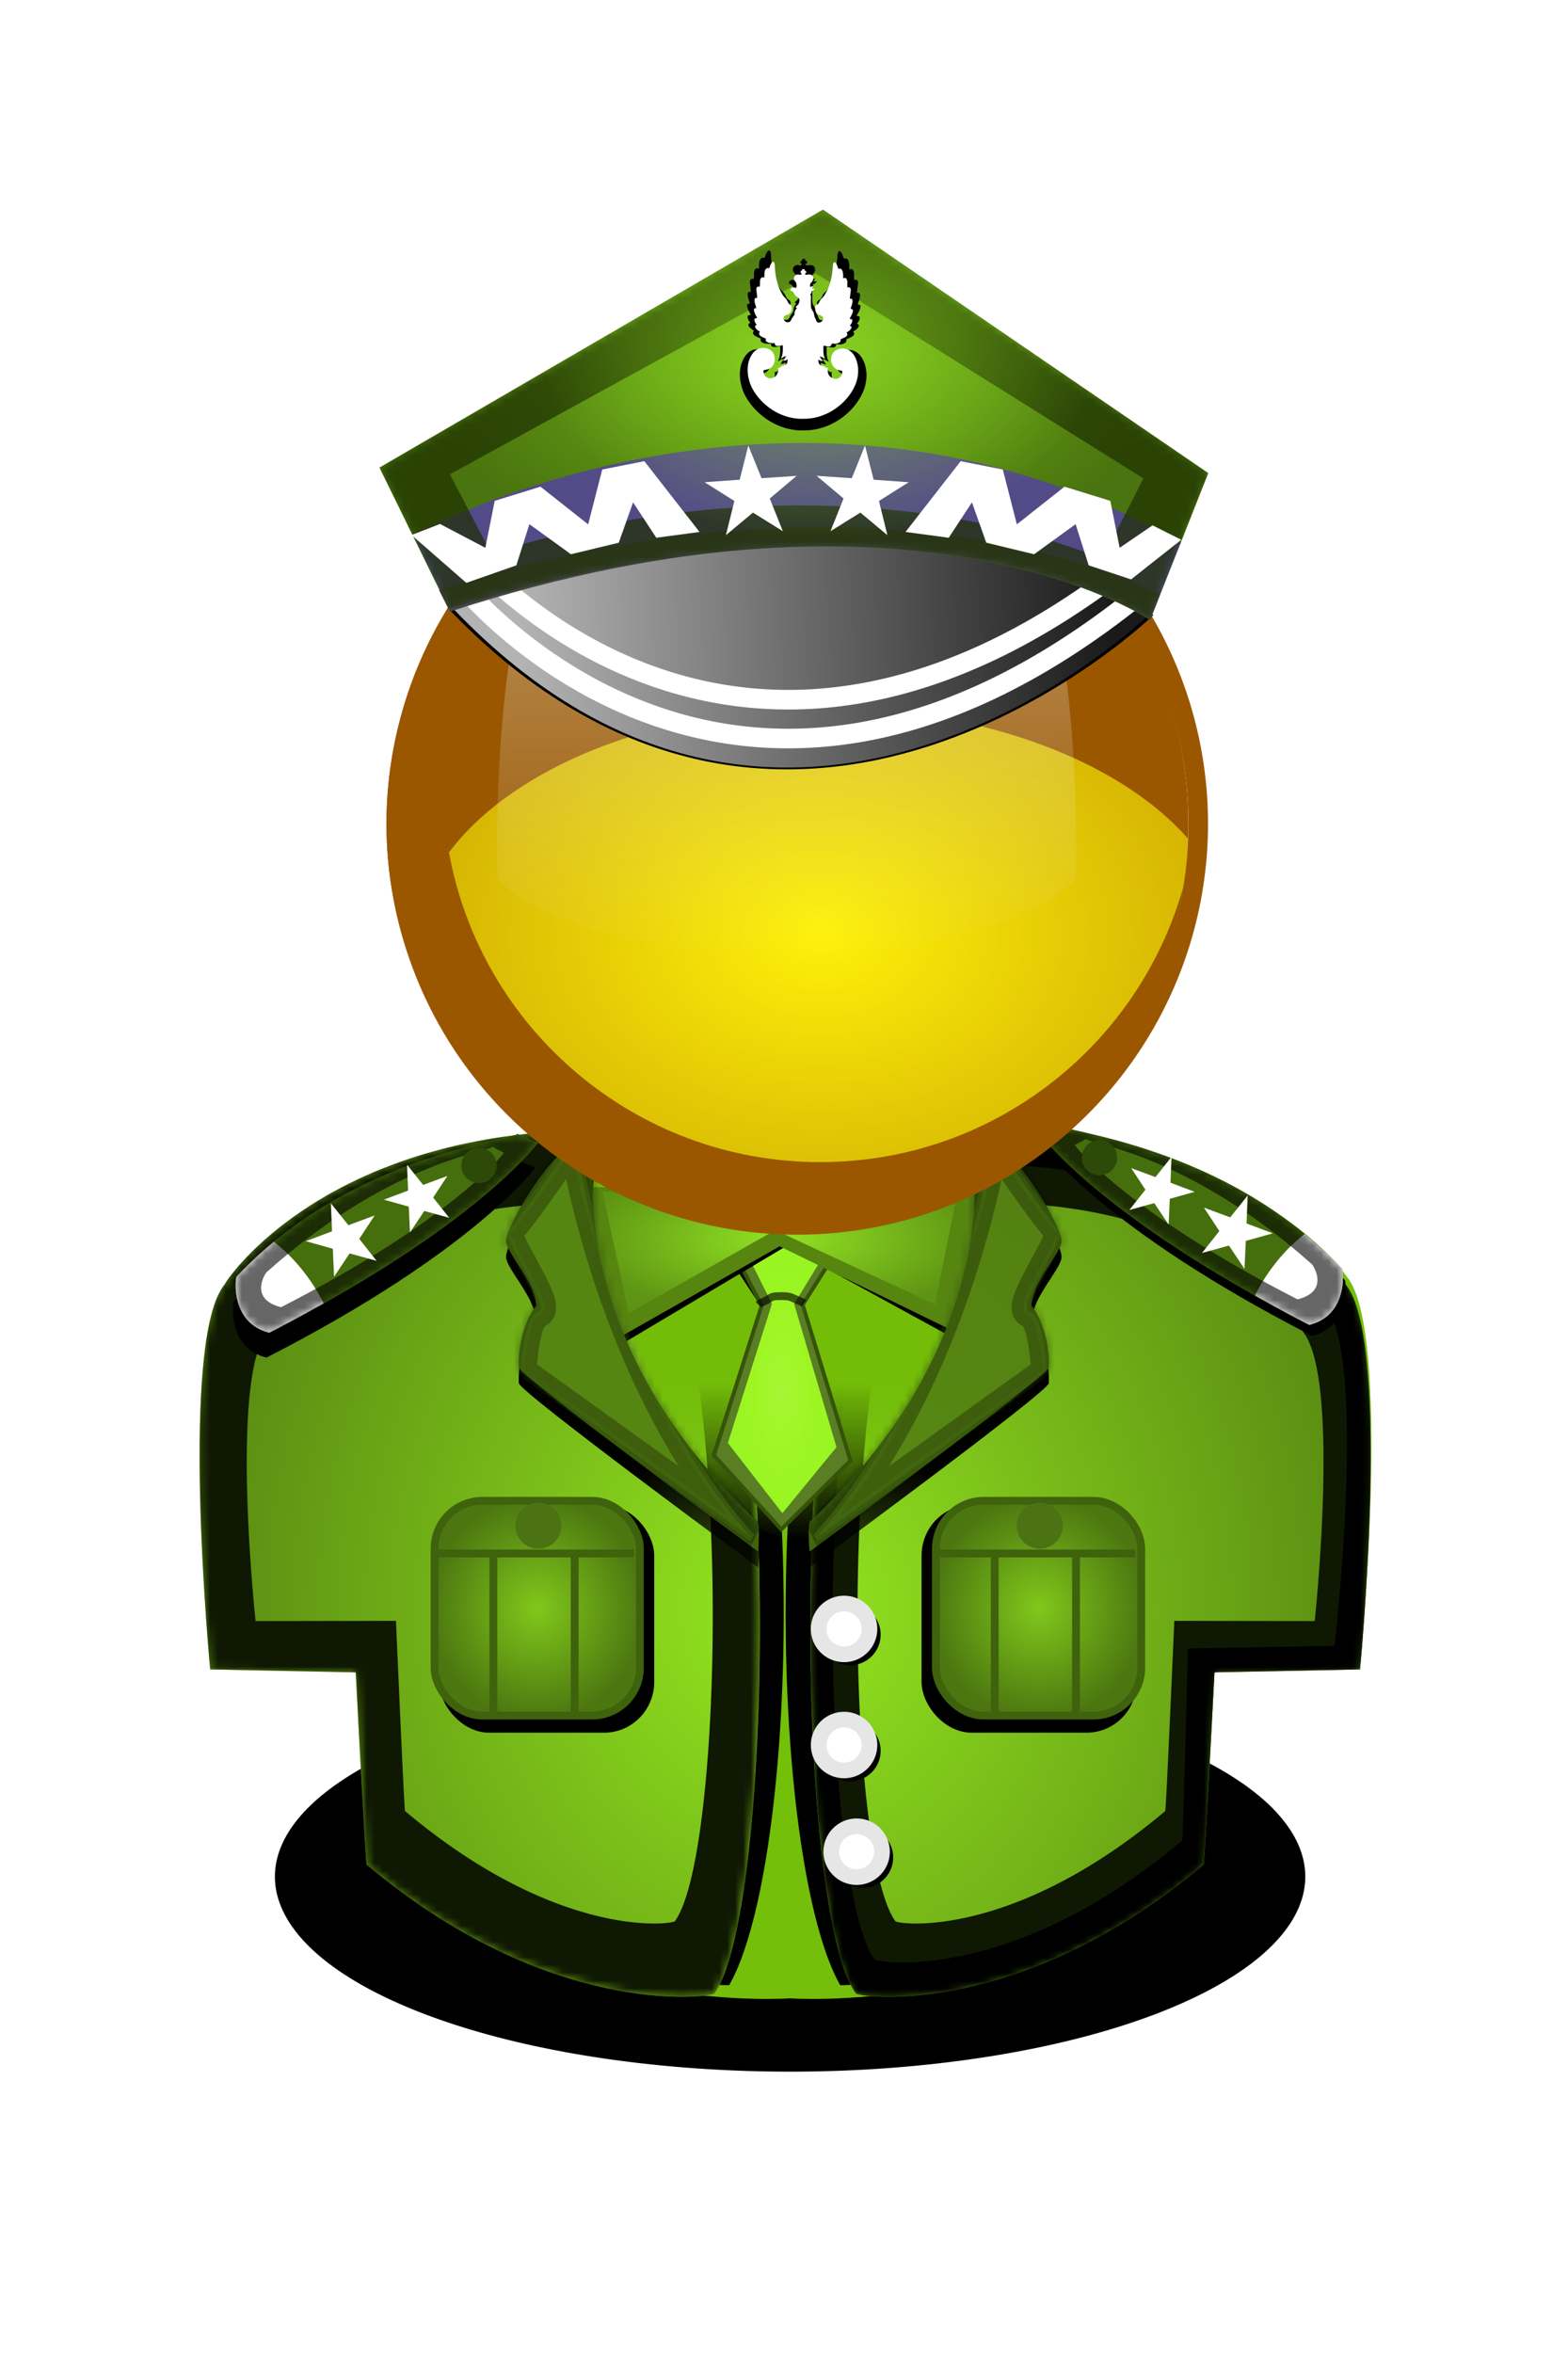 <svg xmlns="http://www.w3.org/2000/svg" xmlns:xlink="http://www.w3.org/1999/xlink" viewBox="0 0 200 300" version="1.0" enable-background="new"><defs><filter id="Y" height="1.399" width="1.197" color-interpolation-filters="sRGB" y="-.199" x="-.099"><feGaussianBlur stdDeviation="4.347"/></filter><filter id="K" height="1.291" width="1.473" color-interpolation-filters="sRGB" y="-.145" x="-.237"><feGaussianBlur stdDeviation="3.18"/></filter><filter id="P" height="1.232" width="1.379" color-interpolation-filters="sRGB" y="-.116" x="-.189"><feGaussianBlur stdDeviation="2.461"/></filter><filter id="e" height="1.656" width="1.248" color-interpolation-filters="sRGB" y="-.328" x="-.124"><feGaussianBlur stdDeviation="7.65"/></filter><filter id="z" height="1.24" width="1.24" color-interpolation-filters="sRGB" y="-.12" x="-.12"><feGaussianBlur stdDeviation=".225"/></filter><filter id="m" color-interpolation-filters="sRGB"><feGaussianBlur stdDeviation="2.274"/></filter><filter id="k" height="1.263" width="1.406" color-interpolation-filters="sRGB" y="-.131" x="-.203"><feGaussianBlur stdDeviation="6.05"/></filter><filter id="y" height="1.236" width="1.244" color-interpolation-filters="sRGB" y="-.118" x="-.122"><feGaussianBlur stdDeviation=".616"/></filter><filter id="g" height="1.214" width="2.126" color-interpolation-filters="sRGB" y="-.107" x="-.563"><feGaussianBlur stdDeviation="4.869"/></filter><filter id="f" height="1.214" width="2.126" color-interpolation-filters="sRGB" y="-.107" x="-.563"><feGaussianBlur stdDeviation="4.869"/></filter><filter id="J" height="1.318" width="1.137" color-interpolation-filters="sRGB" y="-.159" x="-.069"><feGaussianBlur stdDeviation="1.308"/></filter><filter id="x" height="1.236" width="1.244" color-interpolation-filters="sRGB" y="-.118" x="-.122"><feGaussianBlur stdDeviation=".616"/></filter><filter id="H" height="1.435" width="1.166" color-interpolation-filters="sRGB" y="-.217" x="-.083"><feGaussianBlur stdDeviation="1.785"/></filter><filter id="E" color-interpolation-filters="sRGB"><feGaussianBlur stdDeviation=".564"/></filter><filter id="D" color-interpolation-filters="sRGB"><feBlend mode="lighten" in2="BackgroundImage"/></filter><filter id="C" color-interpolation-filters="sRGB"><feGaussianBlur stdDeviation=".538"/></filter><filter id="u" height="1.236" width="1.244" color-interpolation-filters="sRGB" y="-.118" x="-.122"><feGaussianBlur stdDeviation=".57"/></filter><filter id="B" height="1.181" width="1.357" color-interpolation-filters="sRGB" y="-.09" x="-.179"><feGaussianBlur stdDeviation="1.296"/></filter><filter id="G" height="2.01" width="1.315" color-interpolation-filters="sRGB" y="-.505" x="-.157"><feGaussianBlur stdDeviation=".444"/></filter><filter id="R" height="1.569" width="1.354" color-interpolation-filters="sRGB" y="-.285" x="-.177"><feGaussianBlur stdDeviation="7.199"/></filter><filter id="Q" color-interpolation-filters="sRGB"><feGaussianBlur stdDeviation="1.231"/></filter><filter id="aa" height="1.409" width="1.581" color-interpolation-filters="sRGB" y="-.204" x="-.29"><feGaussianBlur stdDeviation="2.278"/></filter><filter id="U" height="1.484" width="1.16" color-interpolation-filters="sRGB" y="-.242" x="-.08"><feGaussianBlur stdDeviation="2.993"/></filter><filter id="t" height="1.454" width="1.298" color-interpolation-filters="sRGB" y="-.227" x="-.149"><feGaussianBlur stdDeviation="2.399"/></filter><filter id="w" height="1.393" width="1.259" color-interpolation-filters="sRGB" y="-.197" x="-.129"><feGaussianBlur stdDeviation="2.078"/></filter><filter id="s" color-interpolation-filters="sRGB"><feGaussianBlur stdDeviation=".598"/></filter><filter id="p" color-interpolation-filters="sRGB"><feGaussianBlur stdDeviation=".278"/></filter><filter id="o" height="1.235" width="1.246" color-interpolation-filters="sRGB" y="-.117" x="-.123"><feGaussianBlur stdDeviation="1.339"/></filter><filter id="n" height="1.36" width="1.36" color-interpolation-filters="sRGB" y="-.18" x="-.18"><feGaussianBlur stdDeviation="1.125"/></filter><radialGradient id="r" xlink:href="#c" gradientUnits="userSpaceOnUse" cy="273.04" cx="373.65" gradientTransform="matrix(1 0 0 1.044 -241.17 -80.002)" r="13.592"/><radialGradient id="q" xlink:href="#c" gradientUnits="userSpaceOnUse" cy="273.04" cx="373.65" gradientTransform="matrix(1 0 0 1.044 -305.12 -80.002)" r="13.592"/><radialGradient id="Z" gradientUnits="userSpaceOnUse" cy="100.72" cx="406.96" gradientTransform="matrix(.688 0 0 .495 -175.65 -6.942)" r="52.856"><stop offset="0" stop-color="#a2f52b"/><stop offset="1" stop-color="#a0f528" stop-opacity="0"/></radialGradient><radialGradient id="F" gradientUnits="userSpaceOnUse" cy="245.29" cx="405.24" gradientTransform="matrix(1 0 0 2.257 -305.47 -376.22)" r="6.929"><stop offset="0" stop-color="#a6f635"/><stop offset="1" stop-color="#98f514"/></radialGradient><radialGradient id="I" gradientUnits="userSpaceOnUse" cy="217.66" cx="405.06" gradientTransform="matrix(1.131 0 0 .432 -358.56 63.972)" r="22.84"><stop offset="0" stop-color="#92e224"/><stop offset="1" stop-color="#5e9413"/></radialGradient><radialGradient id="i" xlink:href="#a" gradientUnits="userSpaceOnUse" cy="510.56" cx="514.11" gradientTransform="matrix(-2.404 -.01 -.012 2.918 1339.4 -1279.4)" r="36.792"/><radialGradient id="b" xlink:href="#a" gradientUnits="userSpaceOnUse" cy="510.56" cx="514.11" gradientTransform="matrix(2.404 -.01 .012 2.918 -836.07 -1211.4)" r="36.792"/><radialGradient id="h" xlink:href="#a" gradientUnits="userSpaceOnUse" cy="510.56" cx="514.11" gradientTransform="matrix(2.404 -.01 .012 2.918 -1139.1 -1279.4)" r="36.792"/><radialGradient id="S" gradientUnits="userSpaceOnUse" cy="195.79" cx="403.91" gradientTransform="matrix(2.958 0 0 2.154 -1090.1 -302.55)" r="47.429"><stop offset="0" stop-color="#fff109"/><stop offset="1" stop-color="#e8da00" stop-opacity="0"/></radialGradient><radialGradient id="W" gradientUnits="userSpaceOnUse" cy="106.25" cx="217.26" gradientTransform="matrix(.915 0 0 .495 -97.503 -6.698)" r="52.856"><stop offset="0" stop-color="#73b617"/><stop offset="1" stop-color="#4a740f"/></radialGradient><linearGradient id="T" y2="190.58" gradientUnits="userSpaceOnUse" x2="399.53" gradientTransform="translate(-303 -68)" y1="92.362" x1="398.9"><stop offset="0" stop-color="#eeeeec"/><stop offset="1" stop-color="#eeeeec" stop-opacity="0"/></linearGradient><linearGradient id="d"><stop offset="0"/><stop offset="1" stop-opacity="0"/></linearGradient><linearGradient id="c"><stop offset="0" stop-color="#80c81b"/><stop offset="1" stop-color="#4c7710"/></linearGradient><linearGradient id="M" y2="289.41" xlink:href="#d" gradientUnits="userSpaceOnUse" x2="420.01" y1="253.3" x1="387.39"/><linearGradient id="V" y2="149.57" gradientUnits="userSpaceOnUse" x2="444.96" gradientTransform="translate(-303 -68.442)" y1="151.7" x1="369.48"><stop offset="0" stop-color="#b3b3b3"/><stop offset="1" stop-color="#1a1a1a"/></linearGradient><linearGradient id="a"><stop offset="0" stop-color="#92e41f"/><stop offset="1" stop-color="#4d780f"/></linearGradient><linearGradient id="N" y2="251.57" gradientUnits="userSpaceOnUse" x2="387.69" gradientTransform="matrix(-1 0 0 1 502.96 -68)" y1="225.77" x1="365.42"><stop offset="0" stop-color="#39590b"/><stop offset="1" stop-color="#42680d"/></linearGradient><linearGradient id="L" y2="289.41" xlink:href="#d" gradientUnits="userSpaceOnUse" x2="420.01" gradientTransform="translate(-303 -68)" y1="253.3" x1="387.39"/><linearGradient id="A" y2="264.36" gradientUnits="userSpaceOnUse" x2="404.62" gradientTransform="translate(-303 -68)" y1="244.23" x1="404.62"><stop offset="0" stop-color="#73bd09"/><stop offset="1" stop-color="#73bd09" stop-opacity="0"/></linearGradient><mask id="O"><path d="M378.94 214.31s-4.706 23.822 20.529 47.521c.6-.054.229 3.99.229 3.99s-30.337-22.295-30.521-23.492c0 0-.299-4.487 2.242-7.94-.23-3.084-3.682-6.469-3.867-8.08-.184-1.611 5.771-12 9.638-13.011 1.934-.092 1.474 1.289 1.75 1.013z" enable-background="new" fill-rule="evenodd" fill-opacity=".988" fill="#fff"/></mask><mask id="v"><path d="M438.38 213.3c0 .12-2.67 1.14-2.67 1.14s7.67 10.61 34.3 24.24c5-1.26 4.34-6.97 4.16-7.15-14.85-15.86-36.16-17.48-35.79-18.23z" enable-background="new" fill="#fff"/></mask><mask id="X"><path d="M173.24 145.14l-8.839-18.031 56.57-32.88 49.143 33.588-7.424 18.738s-29.345-20.153-89.45-1.414z" fill-rule="evenodd" fill="#fff"/></mask><mask id="j"><path d="M420.64 212.28c-17.5.25-17.121 98.247-8.46 109.91 1.016.56 21.239 2.98 44.347-16.465.126 0 1.389-24.496 1.389-24.496l18.562-.379s4.047-42.184-1.888-49.129c.505.505-13.456-21.95-53.949-19.445z" fill-rule="evenodd" fill="#0ff"/></mask><mask id="l"><path d="M420.64 212.28c-17.5.25-17.121 98.247-8.46 109.91 1.016.56 21.239 2.98 44.347-16.465.126 0 1.389-24.496 1.389-24.496l18.562-.379s4.047-42.184-1.888-49.129c.505.505-13.456-21.95-53.949-19.445z" fill-rule="evenodd" fill="url(#b)"/></mask></defs><path d="M477.5 303.86a74 28 0 11-148 0 74 28 0 11148 0z" transform="translate(-257.53 -30.563) scale(.888)" filter="url(#e)" enable-background="accumulate"/><path d="M100.77 254.78s29.63 2.273 52.737-17.173c.126 0 1.389-24.496 1.389-24.496l18.562-.379s4.23-43.058-1.705-50.003c-1.262-1.83-16.352-22.855-70.73-19.572-54.38-3.283-69.974 17.741-71.237 19.572-5.934 6.945-1.704 50.003-1.704 50.003l18.562.379s1.263 24.496 1.389 24.496c23.107 19.445 52.737 17.173 52.737 17.173z" fill-rule="evenodd" fill="#74bf0a"/><g fill-rule="evenodd"><path d="M79.208 144.26c24.219-5.469 25 89.062 13.802 108.85-2.865 0-13.281-1.042-13.281-1.042z" filter="url(#f)"/><path d="M385.21 212.26c24.219-5.469 25 89.062 13.802 108.85-2.865 0-13.281-1.042-13.281-1.042z" transform="matrix(-1 0 0 1 506.18 -68)" filter="url(#g)"/></g><g fill-rule="evenodd"><path d="M117.64 144.28c-17.5.25-17.121 98.247-8.46 109.91 1.016.56 21.239 2.98 44.347-16.465.126 0 1.389-24.496 1.389-24.496l18.562-.379s4.047-42.184-1.888-49.129c.505.505-13.456-21.95-53.949-19.445z" fill="url(#h)"/><path d="M82.643 144.28c17.5.25 17.121 98.247 8.46 109.91-1.016.56-21.239 2.98-44.347-16.465-.126 0-1.389-24.496-1.389-24.496l-18.562-.379s-4.047-42.184 1.888-49.129c-.505.505 13.456-21.95 53.949-19.445z" fill="url(#i)"/></g><g fill-rule="evenodd" fill="#0f1802"><path mask="url(#j)" d="M427.94 212.09c-2.326-.027-4.75.03-7.281.188-17.5.25-17.131 98.239-8.469 109.91 1.015.559 21.237 2.976 44.344-16.47.126 0 1.375-24.5 1.375-24.5l18.562-.375s4.06-42.18-1.875-49.125c.474.474-11.759-19.224-46.656-19.624zm2.375 9.281c29.027.333 39.206 16.738 38.812 16.344 4.936 5.777 1.563 36.97 1.563 36.97l-17.906-.032s-1.052 24.25-1.157 24.25c-19.22 16.175-33.562 14.528-34.406 14.062-7.205-9.705-7.525-91.23 7.031-91.438a82.796 82.796 0 016.063-.156z" transform="translate(-303 -68)" filter="url(#k)"/><path mask="url(#j)" d="M427.94 212.09c-2.326-.027-4.75.03-7.281.188-17.5.25-17.131 98.239-8.469 109.91 1.015.559 21.237 2.976 44.344-16.47.126 0 1.375-24.5 1.375-24.5l18.562-.375s4.06-42.18-1.875-49.125c.474.474-11.759-19.224-46.656-19.624zm2.375 9.281c29.027.333 39.206 16.738 38.812 16.344 4.936 5.777 1.563 36.97 1.563 36.97l-17.906-.032s-1.052 24.25-1.157 24.25c-19.22 16.175-33.562 14.528-34.406 14.062-7.205-9.705-7.525-91.23 7.031-91.438a82.796 82.796 0 016.063-.156z" transform="matrix(-1 0 0 1 503.29 -68)" filter="url(#k)"/></g><g fill-rule="evenodd"><path mask="url(#l)" d="M427.94 212.09c-2.326-.027-4.75.03-7.281.188-17.5.25-17.131 98.239-8.469 109.91 1.015.559 21.237 2.976 44.344-16.47.126 0 1.375-24.5 1.375-24.5l18.562-.375s4.06-42.18-1.875-49.125c.474.474-11.759-19.224-46.656-19.624zm1.125 4.375c32.135.369 43.405 18.499 42.969 18.062 5.465 6.395 1.188 43.312 1.188 43.312l-18.688.344s-.634 24.5-.75 24.5c-21.278 17.906-38.284 15.67-39.22 15.156-7.976-10.744-8.333-100.99 7.782-101.22 2.33-.144 4.576-.181 6.719-.156z" transform="translate(-303 -68)" filter="url(#m)"/><path mask="url(#l)" d="M427.94 212.09c-2.326-.027-4.75.03-7.281.188-17.5.25-17.131 98.239-8.469 109.91 1.015.559 21.237 2.976 44.344-16.47.126 0 1.375-24.5 1.375-24.5l18.562-.375s4.06-42.18-1.875-49.125c.474.474-11.759-19.224-46.656-19.624zm1.125 4.375c32.135.369 43.405 18.499 42.969 18.062 5.465 6.395 1.188 43.312 1.188 43.312l-18.688.344s-.634 24.5-.75 24.5c-21.278 17.906-38.284 15.67-39.22 15.156-7.976-10.744-8.333-100.99 7.782-101.22 2.33-.144 4.576-.181 6.719-.156z" transform="matrix(-1 0 0 1 503.29 -68)" filter="url(#m)"/></g><path d="M417 276.86a6.5 6.5 0 11-13 0 6.5 6.5 0 1113 0z" transform="translate(-137.04 42.856) scale(.598)" filter="url(#n)" enable-background="accumulate"/><path d="M417 276.86a6.5 6.5 0 11-13 0 6.5 6.5 0 1113 0z" transform="translate(-137.04 57.656) scale(.598)" filter="url(#n)" enable-background="accumulate"/><path d="M417 276.86a6.5 6.5 0 11-13 0 6.5 6.5 0 1113 0z" transform="translate(-135.44 71.256) scale(.598)" filter="url(#n)" enable-background="accumulate"/><g stroke-dashoffset="1" stroke="#e6e6e6" stroke-linecap="square" stroke-width="4.012" fill="#fff"><path d="M417 276.86a6.5 6.5 0 11-13 0 6.5 6.5 0 1113 0z" transform="translate(-96.766 69.809) scale(.498)" enable-background="accumulate" filter="url(#n)"/><path d="M417 276.86a6.5 6.5 0 11-13 0 6.5 6.5 0 1113 0z" transform="translate(-96.766 84.609) scale(.498)" enable-background="accumulate" filter="url(#n)"/><path d="M417 276.86a6.5 6.5 0 11-13 0 6.5 6.5 0 1113 0z" transform="translate(-95.166 98.209) scale(.498)" enable-background="accumulate" filter="url(#n)"/></g><rect transform="matrix(1.048 0 0 1.061 -321.85 -83.307)" ry="6.096" width="26.184" y="259.35" x="360.55" height="27.379" filter="url(#o)" enable-background="accumulate"/><rect transform="matrix(1.048 0 0 1.061 -260.31 -83.307)" ry="6.096" width="26.184" y="259.35" x="360.55" height="27.379" filter="url(#o)" enable-background="accumulate"/><g stroke-dashoffset="1" stroke="#3f620d" stroke-linecap="square"><rect ry="6.096" height="27.379" width="26.184" y="191.35" x="55.433" enable-background="accumulate" filter="url(#p)" fill="url(#q)"/><rect ry="6.096" height="27.379" width="26.184" y="191.35" x="119.38" enable-background="accumulate" filter="url(#p)" fill="url(#r)"/></g><g stroke="#3f620d" fill="none"><path d="M55.563 198.06h25.311m-17.946 0v20.436m10.373-20.539v20.436M119.51 198.06h25.311m-17.946 0v20.436m10.373-20.539v20.436" filter="url(#s)"/></g><g fill="#4b7213"><path d="M71.61 194.513a2.934 2.934 0 11-5.868 0 2.934 2.934 0 115.868 0zM135.56 194.513a2.934 2.934 0 11-5.868 0 2.934 2.934 0 115.868 0z" enable-background="accumulate"/></g><path d="M135.73 144.94c0 .12-2.67 1.14-2.67 1.14s7.67 10.61 34.3 24.24c5-1.26 4.34-6.97 4.16-7.15-14.85-15.86-36.16-17.48-35.79-18.23z" filter="url(#t)" enable-background="new"/><path d="M438.73 214.71c0 .12-2.67 1.14-2.67 1.14s7.67 10.61 34.3 24.24c5-1.26 4.34-6.97 4.16-7.15-14.85-15.86-36.16-17.48-35.79-18.23z" transform="matrix(-1 0 0 1 504.35 -67)" filter="url(#t)" enable-background="new"/><g fill="#456f0d"><path d="M135.38 143.53c0 .12-2.67 1.14-2.67 1.14s7.67 10.61 34.3 24.24c5-1.26 4.34-6.97 4.16-7.15-14.85-15.86-36.16-17.48-35.79-18.23zM65.979 144.53c0 .12 2.67 1.14 2.67 1.14s-7.67 10.61-34.3 24.24c-5-1.26-4.34-6.97-4.16-7.15 14.85-15.86 36.16-17.48 35.79-18.23z"/></g><g fill="#fff"><path d="M166.41 157.33c-1.868 1.46-4.388 3.964-6.344 7.844 2.17 1.216 4.446 2.474 6.938 3.75 5-1.26 4.336-6.976 4.156-7.156a50.115 50.115 0 00-4.75-4.438z" filter="url(#u)" enable-background="new"/><path d="M469.41 227.09c-1.868 1.46-4.388 3.964-6.344 7.844 2.17 1.216 4.446 2.474 6.938 3.75 5-1.26 4.336-6.976 4.156-7.156a50.115 50.115 0 00-4.75-4.438z" transform="matrix(-1 0 0 1 504.35 -68.768)" filter="url(#u)" enable-background="new"/></g><g opacity=".6"><path mask="url(#v)" d="M438.38 213.31c0 .12-2.656 1.125-2.656 1.125s7.651 10.62 34.28 24.25c5-1.26 4.337-6.976 4.157-7.156-14.85-15.86-36.16-17.47-35.78-18.22zm3.156 1.625c-.308.624 12.45 1.452 28.812 16.031.15.15 2.32 3.42-1.844 4.469-22.17-11.348-28.438-19.688-28.438-19.688s1.47-.713 1.47-.813z" transform="translate(-303 -69.768)" filter="url(#w)" enable-background="new"/><path mask="url(#v)" d="M438.38 213.31c0 .12-2.656 1.125-2.656 1.125s7.651 10.62 34.28 24.25c5-1.26 4.337-6.976 4.157-7.156-14.85-15.86-36.16-17.47-35.78-18.22zm3.156 1.625c-.308.624 12.45 1.452 28.812 16.031.15.15 2.32 3.42-1.844 4.469-22.17-11.348-28.438-19.688-28.438-19.688s1.47-.713 1.47-.813z" transform="matrix(-1 0 0 1 504.35 -68.768)" filter="url(#w)" enable-background="new"/></g><path d="M447.25 253.33l-2.655-3.987-4.619 1.27 2.971-3.756-2.636-4 4.492 1.664 2.99-3.742-.195 4.786 4.483 1.686-4.612 1.294-.219 4.785z" transform="translate(-174.91 -27.203) scale(.746)" filter="url(#x)" enable-background="accumulate" fill="#fff"/><path d="M447.25 253.33l-2.655-3.987-4.619 1.27 2.971-3.756-2.636-4 4.492 1.664 2.99-3.742-.195 4.786 4.483 1.686-4.612 1.294-.219 4.785z" transform="translate(-158.65 -18.155) scale(.688)" filter="url(#y)" enable-background="accumulate" fill="#fff"/><path d="M445.5 217.36a2.25 2.25 0 11-4.5 0 2.25 2.25 0 114.5 0z" transform="translate(-303 -69.768)" filter="url(#z)" enable-background="accumulate" fill="#2e4a09"/><path d="M447.25 253.33l-2.655-3.987-4.619 1.27 2.971-3.756-2.636-4 4.492 1.664 2.99-3.742-.195 4.786 4.483 1.686-4.612 1.294-.219 4.785z" transform="matrix(-.746 0 0 .746 376.26 -26.203)" filter="url(#x)" enable-background="accumulate" fill="#fff"/><path d="M447.25 253.33l-2.655-3.987-4.619 1.27 2.971-3.756-2.636-4 4.492 1.664 2.99-3.742-.195 4.786 4.483 1.686-4.612 1.294-.219 4.785z" transform="matrix(-.688 0 0 .688 360 -17.155)" filter="url(#y)" enable-background="accumulate" fill="#fff"/><path d="M445.5 217.36a2.25 2.25 0 11-4.5 0 2.25 2.25 0 114.5 0z" transform="matrix(-1 0 0 1 504.35 -68.768)" filter="url(#z)" enable-background="accumulate" fill="#2e4a09"/><path d="M75 150.11s8.5 44.75 26.75 46.25c20.75-3 26.5-46.75 26.5-46.25-.75-1-52.75.25-53.25 0z" fill-rule="evenodd" fill="url(#A)"/><path d="M398.81 228.58h12.536l-3.485 5.768 6.091 19.88-8.818 8.763-8.596-9.43 6.09-19.102z" transform="matrix(1.014 0 0 1 -311.29 -68)" filter="url(#B)" fill-rule="evenodd"/><path d="M91.708 156.08h17.161l-6.485 10.268 6.091 19.88-8.818 8.763-8.596-9.43 6.09-19.102z" fill-rule="evenodd" filter="url(#C)" stroke="#36530a" stroke-width=".5" fill="#597e23"/><g filter="url(#D)"><path d="M93.855 157.03l13.004.111-5.565 9.104 5.403 18.265-6.907 8.419-6.952-8.95 5.625-17.757z" filter="url(#E)" fill-rule="evenodd" fill="url(#F)"/></g><path d="M102.53 166.14c-.206-.139-1.115-.502-1.444-.667-.45-.225-1.049-.222-1.556-.222-.689 0-1.07.052-1.444.333-.392.294-.766.383-1.111.556-.094.047-.149.148-.223.222" opacity=".8" filter="url(#G)" stroke="#000" fill="none"/><path d="M73.845 152.33l4.303 19.721 22.098-13.15 22.272 12.192 3.006-18.324z" filter="url(#H)" fill-rule="evenodd"/><path d="M73.845 151.33l4.303 19.721 21.43-13.483 22.939 12.526 3.006-18.324z" fill-rule="evenodd" fill="url(#I)"/><path d="M382.22 215.34l3.813 19.719 18.924-12.156 20.295 11.188 2.656-18.312zm2.75.594l39.938.656-2.438 13.719-18.013-9.469-16.517 10.594z" transform="matrix(1.131 0 0 1 -358.56 -64)" filter="url(#J)" fill-rule="evenodd" fill="#568510"/><g fill-rule="evenodd" fill-opacity=".988"><path d="M75.936 148.33s-4.706 23.822 20.529 47.521c.6-.054.229 3.99.229 3.99s-30.337-22.295-30.521-23.492c0 0-.299-4.487 2.242-7.94-.23-3.084-3.682-6.469-3.867-8.08-.184-1.611 5.771-12 9.638-13.011 1.934-.092 1.474 1.289 1.75 1.013z" filter="url(#K)" enable-background="new" fill="url(#L)"/><path d="M378.94 216.33s-4.706 23.822 20.529 47.521c.6-.054.229 3.99.229 3.99s-30.337-22.295-30.521-23.492c0 0-.299-4.487 2.242-7.94-.23-3.084-3.682-6.469-3.867-8.08-.184-1.611 5.771-12 9.638-13.011 1.934-.092 1.474 1.289 1.75 1.013z" transform="matrix(-1 0 0 1 502.96 -68)" filter="url(#K)" enable-background="new" fill="url(#M)"/></g><g fill-rule="evenodd"><path d="M75.936 146.31s-4.706 23.822 20.529 47.521c.6-.054.229 3.99.229 3.99s-30.337-22.295-30.521-23.492c0 0-.299-4.487 2.242-7.94-.23-3.084-3.682-6.469-3.867-8.08-.184-1.611 5.771-12 9.638-13.011 1.934-.092 1.474 1.289 1.75 1.013z" fill="#3e630c"/><path d="M124.02 146.31s4.706 23.822-20.529 47.521c-.6-.054-.229 3.99-.229 3.99s30.337-22.295 30.521-23.492c0 0 .299-4.487-2.242-7.94.23-3.084 3.682-6.469 3.867-8.08.184-1.611-5.771-12-9.638-13.011-1.934-.092-1.474 1.289-1.75 1.013z" fill="url(#N)" fill-opacity=".988"/></g><g opacity=".8" stroke="#000" stroke-width="4" fill="#78bc19"><path mask="url(#O)" d="M398.86 264.08l-29.429-21.143s.286-7.429 2.286-7.714c1.428-.857-4.572-9.143-4-10.286 1.428-1.143 8.571-11.714 8.571-11.714s4.286 30.286 22.571 50.857z" transform="translate(-303 -68)" opacity=".7" filter="url(#P)"/><path mask="url(#O)" d="M398.86 264.08l-29.429-21.143s.286-7.429 2.286-7.714c1.428-.857-4.572-9.143-4-10.286 1.428-1.143 8.571-11.714 8.571-11.714s4.286 30.286 22.571 50.857z" transform="matrix(-1 0 0 1 502.96 -68)" opacity=".7" filter="url(#P)"/></g><g opacity=".8" stroke="#568414" stroke-linecap="round" fill="#568414"><path mask="url(#O)" d="M398.86 264.08l-29.429-21.143s.286-7.429 2.286-7.714c1.428-.857-4.572-9.143-4-10.286 1.428-1.143 8.571-11.714 8.571-11.714s4.286 30.286 22.571 50.857z" transform="translate(-303 -68)" opacity=".7" enable-background="new" filter="url(#Q)"/><path mask="url(#O)" d="M398.86 264.08l-29.429-21.143s.286-7.429 2.286-7.714c1.428-.857-4.572-9.143-4-10.286 1.428-1.143 8.571-11.714 8.571-11.714s4.286 30.286 22.571 50.857z" transform="matrix(-1 0 0 1 502.96 -68)" opacity=".7" enable-background="new" filter="url(#Q)"/></g><path d="M151.574 105.025a51.141 51.141 0 11-102.283 0 51.141 51.141 0 11102.283 0z" fill="#9a5700"/><path d="M152.584 105.277a51.141 51.141 0 11-102.283 0 51.141 51.141 0 11102.283 0z" fill="none"/><path d="M105.11 90.24c-21.348 0-39.708 7.574-47.841 18.437 4.07 22.447 23.726 39.49 47.341 39.49 23.989 0 43.887-17.575 47.517-40.549-8.51-10.289-26.376-17.378-47.018-17.378z" filter="url(#R)" fill="url(#S)"/><path d="M152.834 105.025a51.141 51.141 0 11-102.283 0 51.141 51.141 0 11102.283 0z" stroke-linejoin="round" stroke="#9a5700" stroke-linecap="round" stroke-width="2.5" fill="none"/><path d="M100.33 122.58s-29.567-1.764-36.857-10.61c0 .536-1.403-37.038 8.954-49.895.018-.23 10.068-8.355 27.904-9.495 20.235.256 27.886 9.264 27.904 9.495 10.357 12.857 8.954 50.431 8.954 49.895-7.29 8.846-36.857 10.61-36.857 10.61z" opacity=".7" fill-rule="evenodd" fill="url(#T)"/><path d="M147.12 78.427s-46.368 44.865-90.036-.933c0 0 49.27-21.038 90.036.933z" filter="url(#U)" fill-rule="evenodd"/><g><path d="M146.41 78.502s-45.64 44.161-88.621-.918c0 0 48.496-20.707 88.621.918z" fill-rule="evenodd" fill="url(#V)"/></g><g stroke="#fff" stroke-linecap="square" stroke-width="2.5" fill="none"><path d="M58.25 73.862s35 45 88.25 1M58.25 68.912s35 45 88.25 1"/></g><g><path d="M57.241 77.644l-8.839-18.031 56.568-32.881 49.14 33.588-7.42 18.738s-29.345-20.153-89.449-1.414z" fill-rule="evenodd" fill="url(#W)"/></g><g><path d="M57.448 77.873l-4.7-9.692s48.908-27.04 97.875 1.068c0-.354-3.86 9.603-3.86 9.603s-29.5-20.386-89.315-.98z" fill-rule="evenodd" fill="#534b87"/></g><g><path d="M57.375 77.987L56 75.237s50.846-18.448 91.971.552l-1.252 3.198s-30.072-20.331-89.344-1z" fill-rule="evenodd" fill="#454746"/></g><g opacity=".7"><path mask="url(#X)" d="M220.97 94.219l-56.562 32.906 8.844 18.031c60.104-18.738 89.438 1.406 89.438 1.406l7.437-18.75zm-.906 8.156l41.78 26.125-5.25 10.281s-32.452-14.899-77.937-.719l-5.27-10.09z" transform="translate(-116 -67.5)" filter="url(#Y)" fill-rule="evenodd" fill="#1c2e02"/></g><g opacity=".5"><path d="M57.241 77.644l-8.839-18.031 56.568-32.881 49.14 33.588-7.42 18.738s-29.345-20.153-89.449-1.414z" fill-rule="evenodd" fill="url(#Z)"/></g><g fill="#fff"><path d="M99.85 67.726l-3.81-2.371-3.448 2.875 1.078-4.358-3.8-2.39 4.477-.321 1.1-4.352 1.689 4.158 4.478-.3-3.432 2.892 1.669 4.167zM105.93 67.726l3.81-2.371 3.448 2.875-1.078-4.358 3.8-2.39-4.477-.321-1.1-4.352-1.689 4.158-4.478-.3 3.432 2.892-1.669 4.167z" enable-background="accumulate"/></g><g fill-rule="evenodd" fill="#fff"><path d="M65.862 72.077l1.664-5.247 5.293 3.835 6.104-1.472 1.827-5.144 2.96 4.513 5.513-.741-7.035-9.022-5.375 1.063-1.791 6.991-6.084-4.804-5.839 1.808-1.191 5.985-5.786-3.04-3.624 1.415 6.983 6.098zM138.86 72.077l-1.664-5.247-5.293 3.835-6.104-1.472-1.827-5.144-2.96 4.513-5.513-.741 7.035-9.022 5.375 1.063 1.791 6.991 6.084-4.804 5.839 1.808 1.191 5.985 4.195-2.863 3.663 1.841-6.403 5.053z"/></g><g><path d="M212.1 105.56c.063-.11.189-.261.321-.281.132-.02.23.096.345-.03.083-.088.117-.278.158-.393.053-.147.173-.379.27-.5.154-.195.332-.227.44.031.027.063.047.166.06.234.029.147.027.19.027.336v.134l.03.335c.078 1.13.28 2.201.718 3.252.203.486.465 1.022.783 1.442l.466.504.307.602c.219.329.523.348.586.603.027.11-.002.291-.02.403-.067.408-.148.693-.536.908-.28.155-.691.147-.81.5-.148.438.272.899.71.868.445-.031.494-.352.674-.667l.407-.573.041-.433c.064-.302.223-.534.411-.771l-.233-.1c.073-.197.223-.251.364-.403.175-.191.319-.542.297-.804-.041-.486-.404-.498-.684-.782-.233-.235-.323-.832-.877-.828.035-.245.106-.46.367-.543.351-.11.672.236.7-.194v-.168a1.259 1.259 0 00-.104-.503c-.134-.27-.422-.412-.34-.804a.775.775 0 01.1-.269.67.67 0 01.544-.295c.392-.002.539.214.7-.207h-.2v-.436h.233v-.268h.434v.268c.06 0 .163-.005.213.034.075.06.075.341 0 .4-.047.038-.124.033-.18.035.126.366.372.176.7.168.382-.009.715.187.741.603.035.537-.374.722-.503 1.006-.055.121-.038.363-.038.503l.567-.134-.267.47.5-.034c-.128.24-.362.385-.6.502.09.242.07.293-.167.403.142.339.1.48.1.838v1.073c0 .216.021.437.11.637.117.258.265.382.375.67l.17.771c.062.115.112.148.176.302.065.158.091.393.24.49.458.3 1.077-.202 1.017-.658-.057-.44-.548-.469-.854-.642-.373-.212-.44-.506-.496-.9-.015-.11-.047-.263-.026-.369.052-.27.324-.299.535-.539.222-.254.263-.508.375-.667.15-.214.3-.227.61-.671.735-1.05 1.16-2.397 1.366-3.654l.137-1.207v-.302c.02-.143.08-.458.21-.535.132-.08.253.032.326.133.25.349.255.59.356.804.163.343.313-.049.596.242.305.313.278 1.113.278 1.535.072-.024.198-.08.267-.082.2-.006.338.214.392.384.157.49-.049.729.108 1.274.408-.19.532.113.533.47l-.167 1.407c.094 0 .245-.01.326.04.147.09.147.347.127.497-.085.63-.207.712-.32 1.207.101.008.24.02.32.09.102.092.084.258.058.38-.057.271-.271.685-.403.938-.062.117-.1.171-.141.302.086 0 .183-.001.266.024.193.057.217.2.178.378-.068.308-.219.5-.41.737.112.052.23.107.273.236.045.13-.04.27-.118.368a2.612 2.612 0 01-.722.57c.05.063.103.123.133.2.069.18-.037.339-.17.453-.277.24-.76.372-.891.465-.17.12-.004.238-.126.423-.155.236-.675.382-.947.371-.133-.012-.372-.074-.49 0-.089.065-.067.178-.115.264-.089.158-.33.198-.495.187a3.068 3.068 0 01-.533-.09c-.07-.015-.184-.054-.247 0-.06.049-.052.17-.053.241-.003.416-.01 1.084.098 1.475.042.154.137.32.202.47-.245-.05-.426-.237-.633-.37l.033.135-.333-.201c.17.397.306.482.533.804-.28.078-.516-.093-.767-.2.004.403.07.769.467.96.225.11.469.135.565.179.136.062.152.15.242.2.08.046.233.035.326.035 0 .575-.028 1.067.435 1.503.5.47 1.366.532 1.801-.062.237-.321.231-.563.231-.938a2.035 2.035 0 01-.866-.2c-1.13-.568-1.368-2.145-.498-3.051.337-.35.888-.532 1.364-.538 1.148-.013 1.898.73 2.324 1.744.64 1.52.473 3.295-.232 4.76-1.264 2.626-3.806 4.592-6.625 5.242-.96.22-1.729.234-2.7.223-.304-.004-.795-.075-1.1-.126-2.202-.37-4.179-1.54-5.67-3.193-.678-.75-1.33-1.725-1.675-2.682-.506-1.4-.636-3.086.036-4.46.477-.976 1.14-1.621 2.274-1.608.47.006 1.023.21 1.358.546.62.623.712 1.75.208 2.471-.388.554-.976.688-1.599.771 0 .26.015.498.127.738.313.674 1.193.825 1.773.409.474-.339.704-.982.567-1.55.091 0 .249.012.326-.033.113-.067.102-.181.275-.257.112-.048.378-.083.6-.19.41-.198.432-.558.432-.96-.25.18-.429.233-.733.234l.533-.838-.333.2.033-.133c-.196.14-.393.32-.633.369l.203-.47c.11-.39.169-1.375.097-1.777-.246.066-.513.134-.767.135-.18 0-.422.009-.527-.174-.047-.082-.04-.204-.04-.296-.347 0-.805.002-1.133-.112-.178-.062-.42-.21-.423-.424 0-.07.035-.168.056-.235-.248-.087-.774-.316-.966-.48-.12-.103-.248-.255-.22-.425.019-.106.088-.187.153-.268-.22-.11-.628-.43-.758-.637-.09-.141-.112-.328.032-.442.048-.038.135-.07.193-.095-.207-.228-.318-.404-.395-.704-.035-.136-.062-.278.069-.374.1-.074.272-.062.392-.062l-.142-.301-.128-.235c-.099-.188-.244-.53-.281-.738-.018-.101-.027-.236.043-.32.08-.1.224-.11.342-.115-.068-.441-.265-.735-.297-1.24-.01-.14.006-.389.137-.47.075-.045.238-.034.326-.034l-.156-1.508c.047-.334.222-.525.556-.369.15-.464-.019-.853.137-1.274.122-.33.32-.454.63-.268.106-.439-.02-.967.212-1.375z" transform="translate(-85.025 -57.47) scale(.858)" filter="url(#aa)"/><path d="M97.619 34.389c.047-.083.142-.196.24-.21.099-.015.172.072.26-.022.061-.067.086-.209.117-.295a1.6 1.6 0 01.202-.375c.116-.146.25-.17.33.024.02.047.035.124.045.175.021.11.02.141.02.251v.1l.023.252c.058.846.21 1.648.537 2.435.152.364.348.765.586 1.08l.35.377.23.451c.164.247.391.26.439.452.02.082-.001.218-.015.301-.05.306-.112.52-.402.68-.21.117-.517.111-.607.375-.11.328.204.673.532.65.334-.023.37-.263.505-.5l.305-.428.03-.325c.049-.226.168-.4.309-.577l-.175-.075c.054-.147.167-.188.272-.302.131-.143.239-.405.222-.602-.03-.364-.302-.373-.512-.585-.174-.177-.241-.624-.656-.62.026-.184.08-.346.274-.407.264-.083.504.177.524-.146v-.125a.947.947 0 00-.077-.377c-.1-.202-.316-.309-.255-.603a.581.581 0 01.075-.2.501.501 0 01.407-.222c.294-.001.404.16.525-.155h-.15v-.326h.175v-.201h.324v.2c.046.001.123-.003.16.026.056.045.056.256 0 .3-.035.028-.093.025-.135.026.094.274.279.132.525.126.286-.007.535.14.555.452.025.401-.28.54-.377.753-.042.09-.029.272-.029.376l.425-.1-.2.351.374-.025c-.096.18-.27.29-.449.377.067.18.052.22-.125.301.107.254.075.36.075.628v.803c0 .163.016.328.083.477.087.194.197.286.28.503l.128.577c.046.086.083.11.131.226.049.119.068.294.18.368.343.224.807-.152.762-.493-.043-.33-.411-.352-.64-.482-.28-.158-.33-.378-.371-.673-.012-.082-.035-.198-.02-.277.039-.202.242-.224.4-.404.167-.19.198-.38.282-.5.112-.16.224-.169.457-.502.55-.787.868-1.795 1.022-2.736l.103-.904v-.226c.014-.108.06-.343.158-.401.098-.06.189.024.243.1.188.26.191.442.267.602.122.257.234-.037.447.181.227.234.208.834.208 1.15.053-.018.148-.06.2-.062.15-.004.253.16.293.288.117.367-.037.546.08.954.306-.143.4.085.4.351l-.125 1.055c.07 0 .184-.008.245.03.11.067.11.26.094.372-.063.472-.155.533-.239.904.076.006.18.015.24.068.076.068.062.192.043.283-.043.204-.203.513-.302.703-.046.088-.075.129-.106.226.065 0 .137 0 .2.018.144.043.162.15.133.283-.05.23-.164.374-.308.553.085.039.173.08.206.176.033.097-.03.203-.09.276a1.956 1.956 0 01-.54.426c.038.048.077.093.1.151.051.134-.028.253-.127.339-.208.179-.57.278-.668.348-.127.09-.003.178-.094.316-.116.177-.505.287-.71.279-.1-.01-.278-.056-.366 0-.067.048-.05.133-.087.197-.066.118-.246.148-.37.14a2.299 2.299 0 01-.4-.067c-.052-.011-.138-.04-.184 0-.045.037-.04.127-.04.18-.002.312-.007.812.073 1.105.031.115.103.24.151.352-.183-.038-.319-.178-.474-.276l.025.1-.25-.15c.129.297.23.36.4.602-.21.058-.387-.07-.574-.15.003.302.051.576.35.72.168.08.35.1.423.133.102.046.113.112.18.15.06.034.175.026.245.026 0 .43-.02.8.326 1.125.374.353 1.023.399 1.349-.045.177-.242.173-.422.173-.704a1.528 1.528 0 01-.65-.15c-.846-.425-1.023-1.606-.372-2.284.252-.262.665-.398 1.022-.403.859-.01 1.42.546 1.74 1.306.48 1.138.354 2.468-.174 3.565-.946 1.967-2.85 3.439-4.962 3.926-.718.165-1.294.175-2.022.167a6.529 6.529 0 01-.824-.094c-1.648-.277-3.129-1.154-4.246-2.392-.507-.562-.995-1.292-1.254-2.009-.379-1.049-.476-2.31.026-3.339.358-.732.854-1.215 1.704-1.205.352.004.766.157 1.017.409.464.467.533 1.31.156 1.85-.29.415-.73.516-1.198.578 0 .194.011.373.095.552.235.505.893.619 1.328.307.355-.254.527-.735.425-1.16.068 0 .186.008.244-.026.085-.05.076-.135.206-.192.083-.036.283-.062.448-.142.308-.148.325-.418.325-.72a.817.817 0 01-.55.176l.4-.628-.25.15.026-.1c-.147.105-.295.24-.475.277l.152-.352c.082-.292.127-1.03.073-1.33-.184.048-.384.1-.574.1-.135 0-.317.007-.396-.13-.034-.061-.028-.153-.029-.222-.26 0-.603.002-.849-.084-.133-.047-.315-.157-.316-.317 0-.053.026-.126.042-.176-.186-.065-.58-.237-.724-.36-.09-.077-.186-.19-.164-.318.013-.08.065-.14.114-.201-.165-.082-.47-.322-.568-.477-.067-.105-.084-.246.024-.331.036-.029.101-.053.144-.07a1.122 1.122 0 01-.295-.528c-.027-.102-.046-.208.051-.28.076-.055.204-.046.294-.046l-.106-.226-.096-.176a2.428 2.428 0 01-.21-.553c-.014-.076-.02-.176.031-.24.06-.074.169-.082.256-.086-.05-.33-.198-.55-.222-.929-.007-.104.005-.29.103-.35.056-.035.178-.027.244-.027l-.117-1.13c.035-.25.167-.392.417-.276.112-.347-.015-.639.102-.954.091-.247.24-.34.472-.2.08-.329-.015-.725.159-1.03z" fill="#fff"/></g></svg>